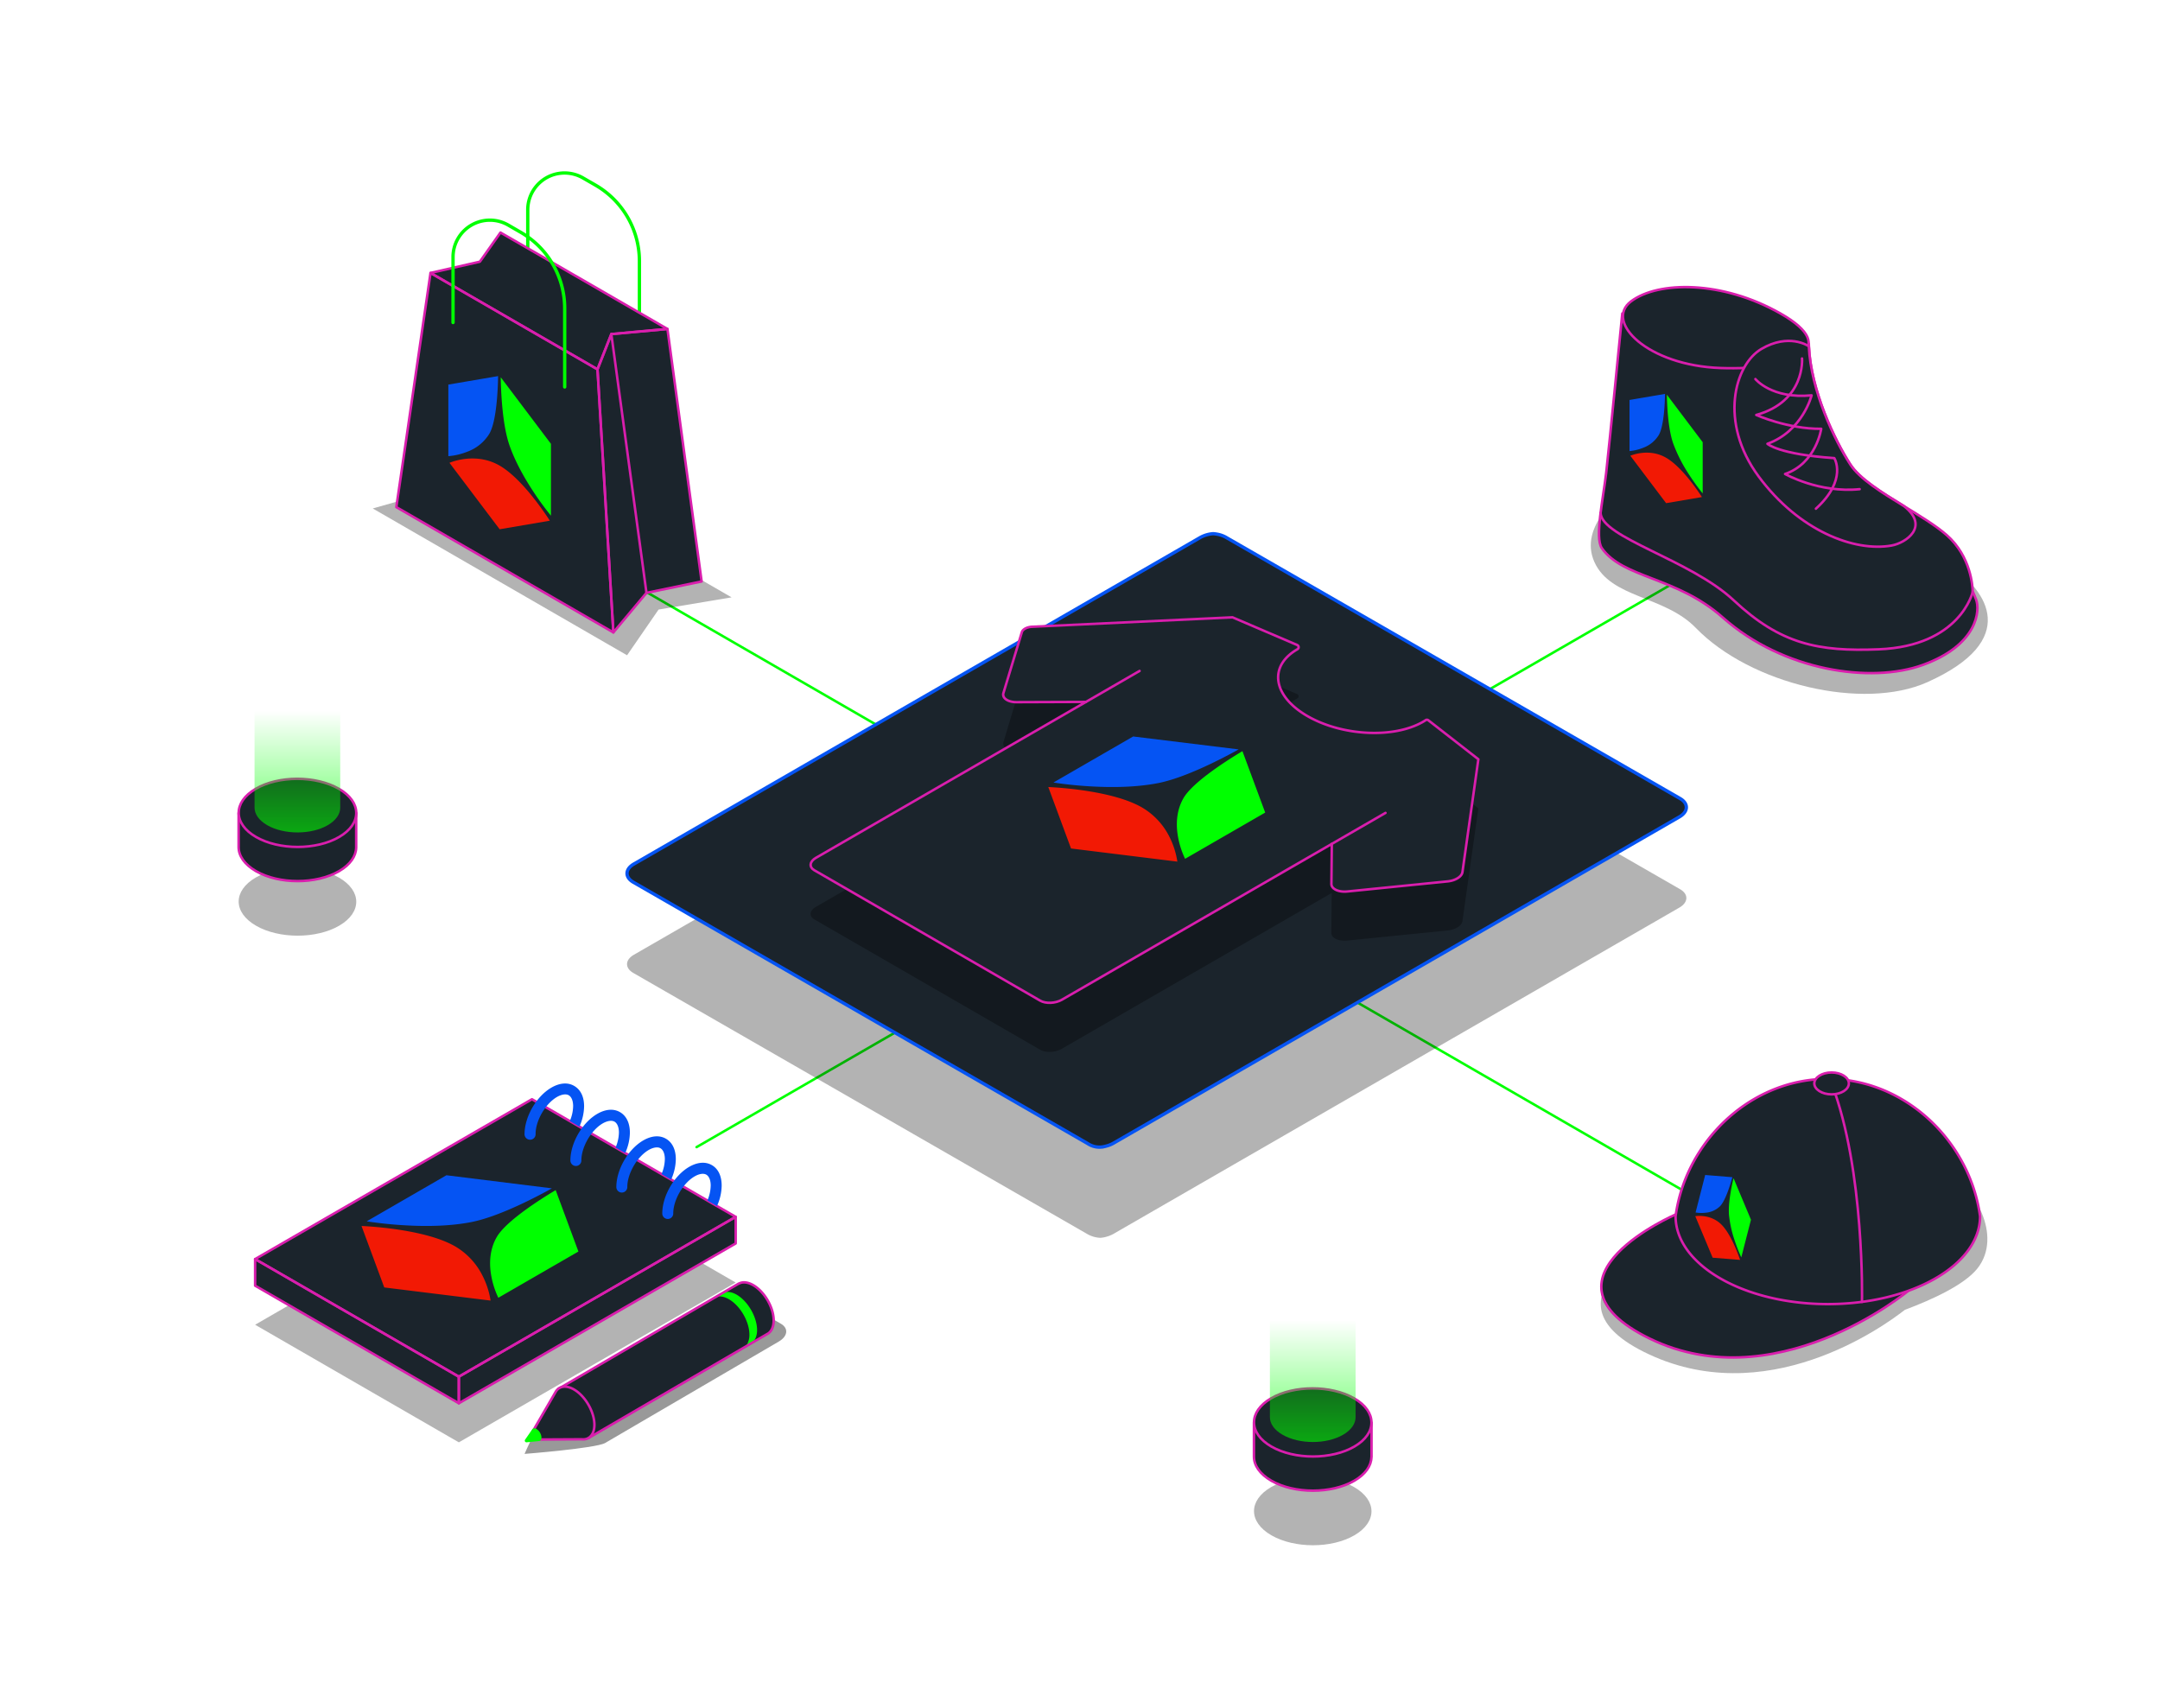<svg xmlns="http://www.w3.org/2000/svg" xmlns:xlink="http://www.w3.org/1999/xlink" viewBox="0 0 1300 1028"><defs><style>.cls-1,.cls-12,.cls-13,.cls-5{fill:none;}.cls-1,.cls-13{stroke:lime;}.cls-1,.cls-13,.cls-5{stroke-linecap:round;stroke-linejoin:round;}.cls-1,.cls-5{stroke-width:1.5px;}.cls-2{opacity:0.4;}.cls-3{fill:#1b242c;}.cls-4{fill:lime;}.cls-5{stroke:#d91ead;}.cls-6,.cls-9{opacity:0.3;}.cls-7{fill:#0554f3;}.cls-8{fill:#f21904;}.cls-10{fill:url(#linear-gradient);}.cls-11{fill:url(#linear-gradient-2);}.cls-12{stroke:#0554f3;stroke-miterlimit:10;}.cls-12,.cls-13{stroke-width:2px;}</style><linearGradient id="linear-gradient" x1="178.99" y1="501.04" x2="178.99" y2="405.77" gradientUnits="userSpaceOnUse"><stop offset="0" stop-color="lime" stop-opacity="0.6"/><stop offset="0.77" stop-color="lime" stop-opacity="0"/></linearGradient><linearGradient id="linear-gradient-2" x1="790.07" y1="867.94" x2="790.07" y2="772.67" xlink:href="#linear-gradient"/></defs><g id="Layer_1" data-name="Layer 1"><line class="cls-1" x1="330.37" y1="322.47" x2="1031.13" y2="727.06"/><line class="cls-1" x1="1018.22" y1="344.62" x2="419.23" y2="690.45"/><path class="cls-2" d="M468.62,807.53l-104.41,61c-5.52,3.19-48.5,6.57-48.5,6.57s10.19-23.74,15.72-26.93l103.16-60.23c5.53-3.19,13.88-3.54,18.66-.77L470,796.76C474.74,799.52,474.14,804.34,468.62,807.53Z"/><path class="cls-3" d="M465.64,794.84c0-7.83-5.49-17.36-12.3-21.3-3.35-1.93-6.39-2.15-8.62-.94h0l-.09,0-.06,0L336,836l5.29,3.73,2.65.69a28.19,28.19,0,0,0,5.32,12l4,12.57,1,.53L462,802.79l.06,0,0,0h0C464.26,801.44,465.63,798.71,465.64,794.84Z"/><path class="cls-4" d="M455.65,800.61a11.77,11.77,0,0,1-1,4.92,6.65,6.65,0,0,1-2.61,3l0,0,0,0-4,2.28a6.56,6.56,0,0,0,2-2.54,11.44,11.44,0,0,0,1-4.92c0-7.84-5.49-17.39-12.32-21.33-3.35-1.94-6.4-2.16-8.63-.95h0l4.57-2.64.06,0,.09-.06h0c2.23-1.21,5.27-1,8.62.94C450.16,783.25,455.67,792.78,455.65,800.61Z"/><path class="cls-5" d="M465.64,794.84c0-7.83-5.49-17.36-12.3-21.3-3.35-1.93-6.39-2.15-8.62-.94h0l-.09,0-.06,0L336,836l5.29,3.73,2.65.69a28.19,28.19,0,0,0,5.32,12l4,12.57,1,.53L462,802.79l.06,0,0,0h0C464.26,801.44,465.63,798.71,465.64,794.84Z"/><path class="cls-3" d="M357.75,857.62c0-7.83-5.49-17.36-12.3-21.3-4.68-2.7-8.76-2.06-10.86,1.15h0l0,0-13.72,23.66,3,5.31L350,866.3a7.63,7.63,0,0,0,1.79,0h.13C355.4,865.77,357.73,862.68,357.75,857.62Z"/><path class="cls-5" d="M357.75,857.62c0-7.83-5.49-17.36-12.3-21.3-4.68-2.7-8.76-2.06-10.86,1.15h0l0,0-13.72,23.66,3,5.31L350,866.3a7.63,7.63,0,0,0,1.79,0h.13C355.4,865.77,357.73,862.68,357.75,857.62Z"/><path class="cls-4" d="M325.89,865.26a6.57,6.57,0,0,0-3-5.15c-1.15-.67-2.15-.48-2.65.33h0L316,866.58a1,1,0,0,0,.91,1.54l7.61-.76h0C325.32,867.23,325.88,866.48,325.89,865.26Z"/><polygon class="cls-6" points="442.77 771.94 276.15 868.14 153.54 797.36 320.17 701.15 442.77 771.94"/><polygon class="cls-3" points="442.77 732.42 276.15 828.62 153.54 757.84 320.17 661.63 442.77 732.42"/><polygon class="cls-3" points="153.54 757.84 153.54 773.84 276.15 844.63 276.15 828.62 153.54 757.84"/><polygon class="cls-3" points="442.77 732.42 442.77 748.43 276.15 844.63 276.15 828.62 442.77 732.42"/><polygon class="cls-5" points="442.77 732.42 276.15 828.62 153.54 757.84 320.17 661.63 442.77 732.42"/><polygon class="cls-5" points="153.54 757.84 153.54 773.84 276.15 844.63 276.15 828.62 153.54 757.84"/><polygon class="cls-5" points="442.77 732.42 442.77 748.43 276.15 844.63 276.15 828.62 442.77 732.42"/><path class="cls-7" d="M351.54,665.77a30.73,30.73,0,0,1-2.82,12.34l-5.78-3.34a23.66,23.66,0,0,0,2-9c0-3.2-1-5.58-2.63-6.53s-4.25-.59-7.05,1c-7,4.05-12.94,14.28-12.91,22.34A3.31,3.31,0,0,1,319,686h0a3.32,3.32,0,0,1-3.31-3.3c0-10.49,7.09-22.83,16.22-28.09,5-2.88,9.83-3.24,13.67-1S351.52,660.07,351.54,665.77Z"/><path class="cls-7" d="M379.1,681.69A30.73,30.73,0,0,1,376.28,694l-5.78-3.34a23.87,23.87,0,0,0,2-9c0-3.19-1-5.57-2.63-6.52s-4.26-.59-7.06,1c-7,4-12.93,14.28-12.91,22.34a3.31,3.31,0,0,1-3.3,3.32h0a3.32,3.32,0,0,1-3.31-3.3c0-10.49,7.1-22.83,16.22-28.09,5-2.88,9.83-3.24,13.67-1S379.08,676,379.1,681.69Z"/><path class="cls-7" d="M406.74,697.63A30.78,30.78,0,0,1,403.92,710l-5.78-3.34a23.66,23.66,0,0,0,2-9c0-3.19-1-5.57-2.63-6.52s-4.25-.59-7.05,1c-7,4.05-12.94,14.28-12.91,22.34a3.32,3.32,0,0,1-3.3,3.32h0a3.32,3.32,0,0,1-3.31-3.31c0-10.48,7.09-22.82,16.22-28.08,5-2.88,9.83-3.25,13.67-1S406.72,691.94,406.74,697.63Z"/><path class="cls-7" d="M434.34,713.57a30.73,30.73,0,0,1-2.82,12.34l-5.78-3.34a23.66,23.66,0,0,0,2-9c0-3.2-1-5.58-2.63-6.53s-4.25-.59-7,1c-7,4-12.94,14.28-12.91,22.34a3.31,3.31,0,0,1-3.3,3.32h0a3.32,3.32,0,0,1-3.31-3.3c0-10.49,7.09-22.83,16.22-28.09,5-2.88,9.83-3.24,13.67-1S434.32,707.87,434.34,713.57Z"/><path class="cls-8" d="M295.27,782.82l-64-7.91-13.69-37c7.46.36,39.3,2.43,56.4,12.3A42.36,42.36,0,0,1,290.49,768h0A50,50,0,0,1,295.27,782.82Z"/><path class="cls-4" d="M348.12,753.29l-48.2,27.83a51.78,51.78,0,0,1-4.54-15c-.92-6.58-.53-14.34,3.55-21.47,5.64-9.87,27.19-23.36,35.5-28.32Z"/><path class="cls-7" d="M332.16,715.26c-8.77,4.89-31.9,17.15-48.83,20.37-12.35,2.36-25.79,2.58-37.19,2a239.85,239.85,0,0,1-25.45-2.52l48-27.73Z"/><g class="cls-9"><path d="M203.92,528.18c-13.86-8-36.26-8-50,0s-13.7,21,.16,29,36.27,8,50.05,0,13.7-21-.17-29Z"/></g><path class="cls-3" d="M214.37,510.13V489.34l-33.35,0c-1.39-.05-2.79-.05-4.18,0l-33.24,0v20.5h0c0,5.24,3.51,10.49,10.44,14.49,13.87,8,36.27,8,50.05,0,6.72-3.91,10.14-9,10.27-14.12Z"/><path class="cls-5" d="M214.37,510.13V489.34l-33.35,0c-1.39-.05-2.79-.05-4.18,0l-33.24,0v20.5h0c0,5.24,3.51,10.49,10.44,14.49,13.87,8,36.27,8,50.05,0,6.72-3.91,10.14-9,10.27-14.12Z"/><path class="cls-3" d="M203.92,474.77c-13.86-8-36.26-8-50,0s-13.7,21,.16,29,36.27,8,50.05,0,13.7-21-.17-29Z"/><path class="cls-5" d="M203.92,474.77c-13.86-8-36.26-8-50,0s-13.7,21,.16,29,36.27,8,50.05,0,13.7-21-.17-29Z"/><path class="cls-10" d="M204.77,420.71h0c0-3.83-2.56-7.65-7.61-10.56-10.11-5.84-26.43-5.84-36.47,0-5,2.91-7.51,6.74-7.49,10.56v65.4c0,3.82,2.56,7.64,7.61,10.56,10.11,5.83,26.43,5.83,36.46,0,5-2.92,7.52-6.74,7.5-10.56h0Z"/><g class="cls-9"><path d="M815,895.08c-13.86-8-36.26-8-50,0s-13.7,21,.16,29,36.27,8,50,0,13.71-21-.16-29Z"/></g><path class="cls-3" d="M825.46,877V856.24l-33.35,0c-1.4-.05-2.79-.05-4.18,0l-33.24,0v20.5h0c0,5.24,3.51,10.49,10.44,14.49,13.87,8,36.27,8,50,0,6.73-3.91,10.15-9,10.28-14.12Z"/><path class="cls-5" d="M825.46,877V856.24l-33.35,0c-1.4-.05-2.79-.05-4.18,0l-33.24,0v20.5h0c0,5.24,3.51,10.49,10.44,14.49,13.87,8,36.27,8,50,0,6.73-3.91,10.15-9,10.28-14.12Z"/><path class="cls-3" d="M815,841.66c-13.86-8-36.26-8-50,0s-13.7,21,.16,29,36.27,8,50,0,13.71-21-.16-29Z"/><path class="cls-5" d="M815,841.66c-13.86-8-36.26-8-50,0s-13.7,21,.16,29,36.27,8,50,0,13.71-21-.16-29Z"/><path class="cls-11" d="M815.86,787.61h0c0-3.83-2.57-7.65-7.62-10.56-10.1-5.84-26.42-5.84-36.46,0-5,2.91-7.51,6.74-7.49,10.56V853c0,3.83,2.56,7.65,7.61,10.56,10.1,5.84,26.43,5.84,36.46,0,5-2.92,7.52-6.74,7.5-10.56h0Z"/><path class="cls-6" d="M1010.73,546.28,670,742.75a17.69,17.69,0,0,1-4.22,1.67c-.36.11-.78.21-1.2.31a19.29,19.29,0,0,1-2.38.31,17.28,17.28,0,0,1-7.47-2.08L381.16,585.62c-5.18-3-5-7.92.42-11L722.36,378.12a19.06,19.06,0,0,1,7.75-2.3,20.56,20.56,0,0,1,2.33.28,17.11,17.11,0,0,1,5.24,1.8l.91.53,272.6,156.8C1016.36,538.22,1016.14,543.16,1010.73,546.28Z"/><path class="cls-3" d="M1010.73,491.69,670,688.16a17.69,17.69,0,0,1-4.22,1.67c-.36.11-.78.21-1.2.3a12.66,12.66,0,0,1-9.85-1.77L381.16,531c-5.18-3-5-7.92.42-11L722.36,323.53a18.75,18.75,0,0,1,7.75-2.3,18.51,18.51,0,0,1,2.33.28,17.11,17.11,0,0,1,5.24,1.8l.91.53,272.6,156.8C1016.36,483.63,1016.14,488.56,1010.73,491.69Z"/><path class="cls-12" d="M1010.73,491.69,670,688.16a17.69,17.69,0,0,1-4.22,1.67c-.36.11-.78.21-1.2.3a12.66,12.66,0,0,1-9.85-1.77L381.16,531c-5.18-3-5-7.92.42-11L722.36,323.53a18.75,18.75,0,0,1,7.75-2.3,18.51,18.51,0,0,1,2.33.28,17.11,17.11,0,0,1,5.24,1.8l.91.53,272.6,156.8C1016.36,483.63,1016.14,488.56,1010.73,491.69Z"/><path class="cls-6" d="M880.17,554.47l9.58-67.92-30.91-24.07c-.76.53-1.56,1-2.42,1.53-17.55,10.13-48.71,8.57-69.59-3.48s-23.6-30.06-6-40.19l0,0a1.42,1.42,0,0,0-.12-2.55L741.75,401.1l-120.66,5.67c-3,.14-5.61,1.55-6.12,3.26l-11.05,36.63c-.91,3,2.65,5.52,7.83,5.5l41.8-.14-162.5,93.82c-3.86,2.23-4.28,5.6-.94,7.53L626,631.83c3.34,1.93,9.18,1.69,13-.54l162.5-93.82-.24,24.13c0,3,4.29,5,9.53,4.52l60.41-6.07C876,559.58,879.78,557.17,880.17,554.47Z"/><path class="cls-3" d="M880.17,524.93,889.75,457l-30.1-23.43a1.41,1.41,0,0,0-1.64-.08c-.51.33-1,.66-1.59,1-17.55,10.14-48.71,8.58-69.59-3.48s-23.6-30.05-6-40.19h0a1.43,1.43,0,0,0-.12-2.56l-38.94-16.67-120.66,5.68c-3,.14-5.61,1.54-6.12,3.26l-11.05,36.62c-.91,3,2.65,5.52,7.83,5.51l41.8-.15-162.5,93.83c-3.86,2.22-4.28,5.59-.94,7.52L626,602.3c3.34,1.92,9.18,1.68,13-.54l162.5-93.83-.24,24.13c0,3,4.29,5.05,9.53,4.53l60.41-6.08C876,530,879.78,527.64,880.17,524.93Z"/><path class="cls-5" d="M833.86,489.28,639.05,601.76c-3.86,2.22-9.7,2.46-13,.54l-135.9-78.47c-3.34-1.93-2.92-5.3.94-7.52L685.86,403.83"/><path class="cls-5" d="M653.55,422.48l-41.8.15c-5.18,0-8.74-2.48-7.83-5.51L615,380.5c.51-1.72,3.15-3.12,6.12-3.26l120.66-5.68,38.94,16.67a1.43,1.43,0,0,1,.12,2.56h0c-17.56,10.14-14.85,28.13,6,40.19s52,13.62,69.59,3.48c.55-.31,1.08-.64,1.59-1a1.41,1.41,0,0,1,1.64.08L889.75,457l-9.58,67.92c-.39,2.71-4.22,5.11-8.92,5.58l-60.41,6.08c-5.24.52-9.57-1.53-9.53-4.53l.24-24.13"/><path class="cls-8" d="M708.6,518.61l-64-7.91-13.69-37c7.46.36,39.3,2.43,56.4,12.3a42.36,42.36,0,0,1,16.54,17.73h0A49.65,49.65,0,0,1,708.6,518.61Z"/><path class="cls-4" d="M761.46,489.08l-48.21,27.83a51.78,51.78,0,0,1-4.54-15c-.92-6.58-.53-14.34,3.55-21.47,5.64-9.86,27.19-23.36,35.5-28.32Z"/><path class="cls-7" d="M745.49,451.06c-8.77,4.88-31.89,17.14-48.83,20.36-12.35,2.36-25.79,2.58-37.19,2.05A239.85,239.85,0,0,1,634,471l48-27.72Z"/><polygon class="cls-6" points="377.4 394.41 224.34 306.04 265.46 294.37 287.23 271.16 440.3 359.54 396.37 366.89 377.4 394.41"/><path class="cls-13" d="M317.63,165.71V126.29a22.16,22.16,0,0,1,33.25-19.19l7.53,4.34a52.85,52.85,0,0,1,26.42,45.77v47.3"/><polygon class="cls-3" points="359.6 222.3 259.11 164.28 288.81 157.52 301.21 139.97 401.7 198 367.93 201.09 359.6 222.3"/><polygon class="cls-3" points="369.16 380.65 359.6 222.3 367.93 201.09 401.7 198 422.28 349.98 389.08 356.84 369.16 380.65"/><polygon class="cls-3" points="238.53 305.23 259.11 164.28 359.6 222.3 369.16 380.65 238.53 305.23"/><polygon class="cls-5" points="359.6 222.3 259.11 164.28 288.81 157.52 301.21 139.97 401.7 198 367.93 201.09 359.6 222.3"/><polygon class="cls-5" points="369.16 380.65 359.6 222.3 367.93 201.09 401.7 198 422.28 349.98 389.08 356.84 369.16 380.65"/><polygon class="cls-5" points="238.53 305.23 259.11 164.28 359.6 222.3 369.16 380.65 238.53 305.23"/><line class="cls-5" x1="367.93" y1="201.08" x2="389.08" y2="356.84"/><path class="cls-13" d="M272.66,194.11V154.69a22.17,22.17,0,0,1,33.25-19.2l7.52,4.35a52.86,52.86,0,0,1,26.43,45.77v47.3"/><path class="cls-8" d="M330.92,313.41l-30.21,5.15-30.2-40c3.14-1.26,16.9-6,30.2,1.69,6.42,3.71,13,10.45,18.36,16.95v0A178.31,178.31,0,0,1,330.92,313.41Z"/><path class="cls-4" d="M331.58,267.13v43.26a182.66,182.66,0,0,1-11.87-16.48c-4.79-7.47-9.86-16.6-13.07-25.83-4.45-12.77-5.16-33.34-5.27-41Z"/><path class="cls-7" d="M299.78,226.37c-.12,7.67-.86,27.15-5.27,34.71a26,26,0,0,1-13.07,10.73,40.34,40.34,0,0,1-11.6,2.77v-43.1Z"/><path class="cls-6" d="M1173.09,709c-12.54-3.58-64.86,48.13-77.16,60.52l-87.47-28.76s-87.06,38.92-19.14,72.91c72.88,36.47,144.38-15.28,157.11-25.27,17.1-6.42,36-15.22,43.69-24.93C1205.78,743.77,1187.34,713,1173.09,709Z"/><path class="cls-3" d="M1148.43,777s-78.71,67.12-159.11,26.89c-67.92-34,19.14-72.91,19.14-72.91Z"/><path class="cls-5" d="M1148.43,777s-81.67,67.92-159.11,26.89C922.21,768.3,1008.46,731,1008.46,731Z"/><path class="cls-3" d="M1191.71,732.15c-.08,29.15-41.06,52.78-91.63,52.78s-91.62-23.67-91.62-52.87a90.52,90.52,0,0,1,2.5-12.3c10.8-39.09,46.61-70.38,89.12-70.38s78.28,31.25,89.09,70.29A92,92,0,0,1,1191.71,732.15Z"/><path class="cls-5" d="M1191.71,732.15c-.08,29.15-41.06,52.78-91.63,52.78s-91.62-23.67-91.62-52.87a90.52,90.52,0,0,1,2.5-12.3c10.8-39.09,46.61-70.38,89.12-70.38s78.28,31.25,89.09,70.29A92,92,0,0,1,1191.71,732.15Z"/><path class="cls-5" d="M1120.63,783.59s1.73-79.39-18.29-131.49"/><path class="cls-3" d="M1112.73,652.1c0,3.64-4.65,6.59-10.39,6.59s-10.39-3-10.39-6.59,4.65-6.58,10.39-6.58S1112.73,648.46,1112.73,652.1Z"/><path class="cls-5" d="M1112.73,652.1c0,3.64-4.65,6.59-10.39,6.59s-10.39-3-10.39-6.59,4.65-6.58,10.39-6.58S1112.73,648.46,1112.73,652.1Z"/><path class="cls-8" d="M1047.28,758.32,1030.76,757l-10.46-25c1.82-.24,9.66-.88,15.6,4.92,2.87,2.81,5.39,7.21,7.34,11.35h0A96,96,0,0,1,1047.28,758.32Z"/><path class="cls-4" d="M1053.82,734.15,1048,756.82a99.26,99.26,0,0,1-4-10.22,69,69,0,0,1-3.39-15.29c-.62-7.28,1.76-18.15,2.73-22.17Z"/><path class="cls-7" d="M1042.62,708.55c-1.09,4-4.08,14.1-7.41,17.47a14,14,0,0,1-8.28,3.87,21.77,21.77,0,0,1-6.44-.1l5.77-22.57Z"/><path class="cls-6" d="M976.77,296.92s-27.06,19.33-17.19,41.32,42.06,20.1,61.1,39.74c32.91,33.94,100.79,49.9,139.31,32.62,56.55-25.38,35.47-55.27,14.53-69.37S976.77,296.92,976.77,296.92Z"/><path class="cls-3" d="M976.37,188.69s-7.92,80.5-9.68,95.89-7,39-2.65,45.31c12.73,18.26,44.94,17.09,72.81,41.78,36.47,32.34,89.28,39.81,120.29,28.59,33.32-12.05,34.74-33,32.11-39.59-1.36-3.4-1.85-4.47-2-4.7v.3s-.15-.5,0-.3c0-2.55-.89-21-15.61-33.89-6.59-5.77-16.1-11.53-25.64-17.38l0,0c-13.37-8.16-26.81-16.49-32.39-25.16-9.39-14.53-23.71-44.41-24.89-71,0-.56,0-1.09-.06-1.63Z"/><path class="cls-5" d="M976.37,188.69s-7.92,80.5-9.68,95.89-7,39-2.65,45.31c12.73,18.26,44.94,17.09,72.81,41.78,36.47,32.34,89.28,39.81,120.29,28.59,33.32-12.05,34.74-33,32.11-39.59-1.36-3.4-1.85-4.47-2-4.7v.3s-.15-.5,0-.3c0-2.55-.89-21-15.61-33.89-6.59-5.77-16.1-11.53-25.64-17.38l0,0c-13.37-8.16-26.81-16.49-32.39-25.16-9.39-14.53-23.71-44.41-24.89-71,0-.56,0-1.09-.06-1.63Z"/><path class="cls-5" d="M1187.27,356.28s-7.38,32.56-56.53,34.54c-36.48,1.47-59.15-3.09-87.3-29.48-26.09-24.47-79.65-37.72-80.14-52.67"/><path class="cls-3" d="M981.64,181.39c-16.27,12.26,9.87,38.58,53.86,40.12s73.23-11.69,36.09-32.81C1036.4,168.68,997.92,169.12,981.64,181.39Z"/><path class="cls-5" d="M981.64,181.39c-16.27,12.26,9.87,38.58,53.86,40.12s73.23-11.69,36.09-32.81C1036.4,168.68,997.92,169.12,981.64,181.39Z"/><path class="cls-3" d="M1138.45,328.35c-22.44,4-55.86-8.9-80-41.56s-15.11-66.72.89-76.32c13.74-8.25,28.88-2.29,28.88-2.29l.44.29c1.18,26.64,15.5,56.52,24.89,71,5.58,8.67,19,17,32.39,25.16l0,0C1161.6,317,1147,326.83,1138.45,328.35Z"/><path class="cls-5" d="M1138.45,328.35c-22.44,4-55.86-8.9-80-41.56s-14.44-67.32,1.66-76.76c16.49-9.68,28.11-1.85,28.11-1.85l.44.29c1.18,26.64,15.5,56.52,24.89,71,5.58,8.67,19,17,32.39,25.16l0,0C1161.6,317,1147,326.83,1138.45,328.35Z"/><path class="cls-5" d="M1084.55,215.77s2.14,25.76-27.54,34c0,0,19,8.5,39.1,8.33,0,0-3,20.76-21.77,27.19,0,0,20.48,11.61,44.89,9.14"/><path class="cls-5" d="M1056.49,228.14s9.73,12.13,33.82,9.82c0,0-5.3,21.46-26.57,29.16,0,0,6.58,6.35,40.22,8.61,0,0,8.17,12.94-11.06,30.46"/><path class="cls-8" d="M1024.3,299.18l-21.55,3.67L981.21,274.3c2.24-.89,12.06-4.27,21.54,1.21,4.58,2.64,9.25,7.45,13.1,12.09v0A127.1,127.1,0,0,1,1024.3,299.18Z"/><path class="cls-4" d="M1024.77,266.16V297a132.45,132.45,0,0,1-8.47-11.76,90.92,90.92,0,0,1-9.32-18.43c-3.17-9.11-3.68-23.78-3.76-29.23Z"/><path class="cls-7" d="M1002.09,237.09c-.09,5.47-.62,19.36-3.76,24.76A18.47,18.47,0,0,1,989,269.5a28.72,28.72,0,0,1-8.27,2V240.74Z"/></g></svg>
